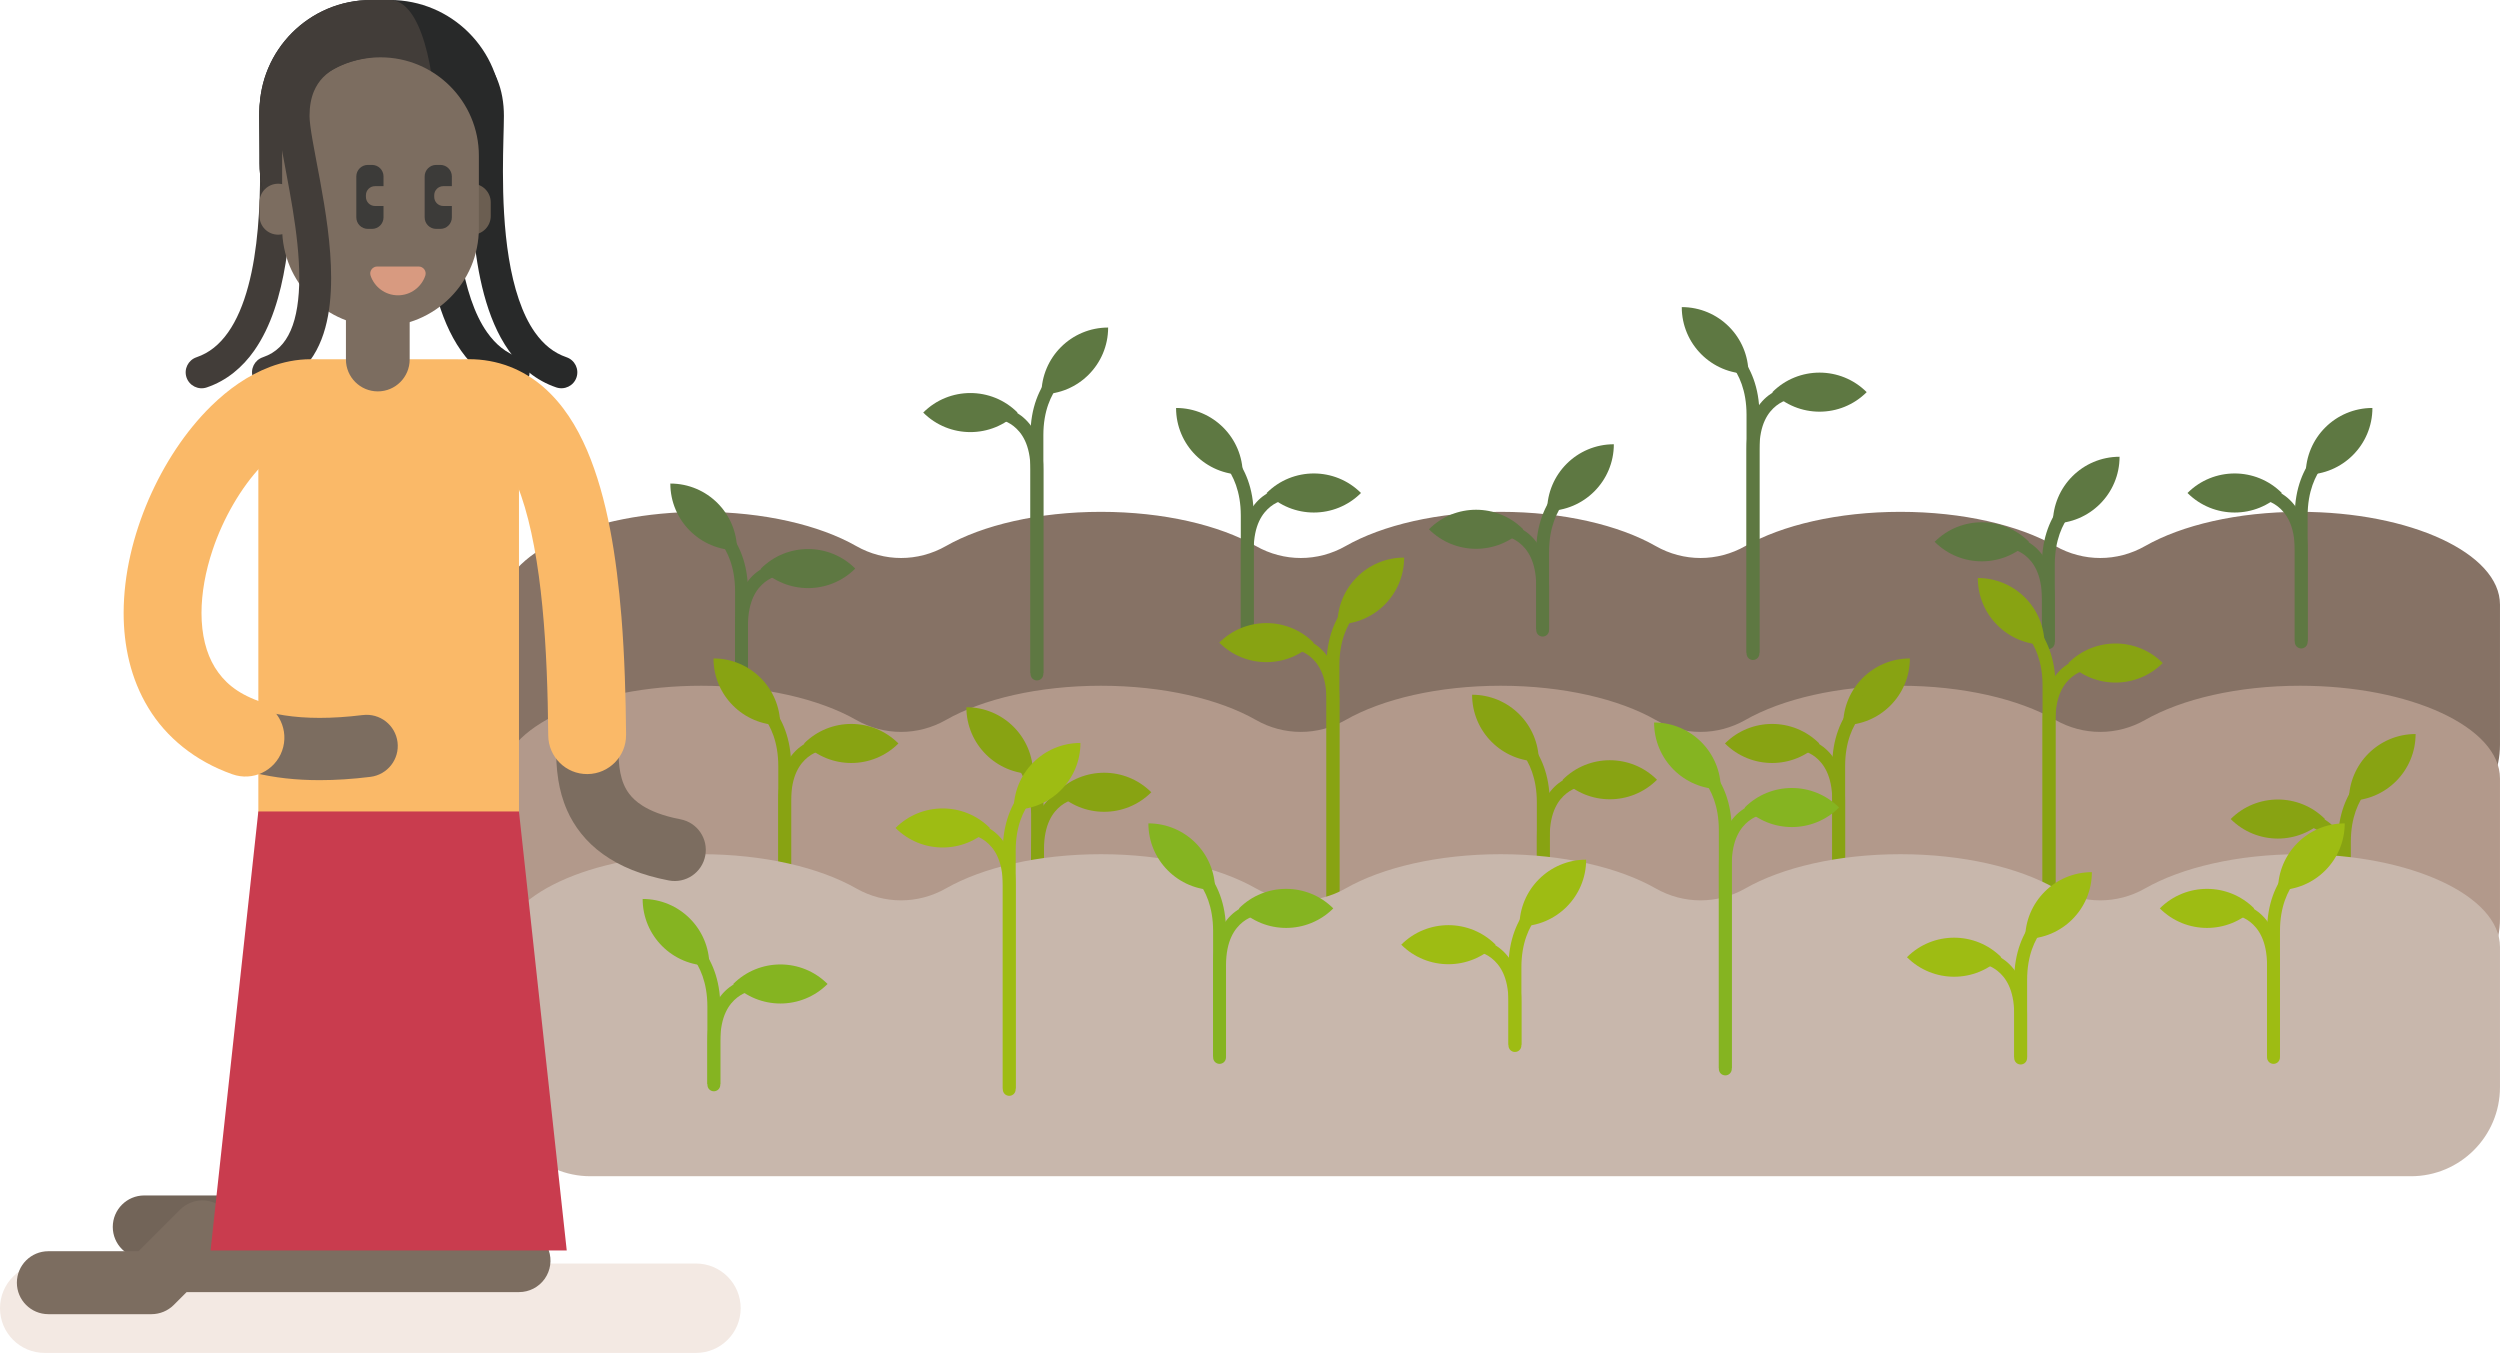 <?xml version="1.0" standalone="no"?>
<!DOCTYPE svg PUBLIC "-//W3C//DTD SVG 1.1//EN" "http://www.w3.org/Graphics/SVG/1.1/DTD/svg11.dtd">
<svg xmlns="http://www.w3.org/2000/svg" id="Ebene_1" data-name="Ebene 1" viewBox="0 0 924.46 500.29" width="924.46" height="500.29">
  <g isolation="isolate">
    <g id="Ebene_3" data-name="Ebene 3">
      <g>
        <g>
          <path d="M259.3,189.27c23.12,0,43.77,4.93,57.32,12.65,10.34,5.89,22.83,5.89,33.17,0,13.55-7.72,34.2-12.65,57.32-12.65s43.77,4.93,57.32,12.65c10.33,5.89,22.84,5.89,33.17,0,13.55-7.72,34.2-12.65,57.33-12.65s43.77,4.93,57.32,12.65c10.33,5.89,22.82,5.89,33.17,0,13.55-7.72,34.2-12.65,57.32-12.65s43.77,4.93,57.32,12.65c10.33,5.89,22.83,5.89,33.17,0,13.55-7.72,34.2-12.65,57.32-12.65,40.82,0,73.91,15.36,73.91,34.3v51.84c0,18.18-14.75,32.92-32.92,32.92H218.31c-18.18,0-32.92-14.74-32.92-32.92v-51.84c0-18.94,33.09-34.3,73.91-34.3" fill="#867265"/>
          <path d="M259.3,253.58c23.12,0,43.77,4.93,57.32,12.65,10.34,5.89,22.83,5.89,33.17,0,13.55-7.72,34.2-12.65,57.32-12.65s43.77,4.93,57.32,12.65c10.33,5.89,22.84,5.89,33.17,0,13.55-7.72,34.2-12.65,57.33-12.65s43.77,4.93,57.32,12.65c10.33,5.89,22.82,5.89,33.17,0,13.55-7.72,34.2-12.65,57.32-12.65s43.77,4.93,57.32,12.65c10.33,5.89,22.83,5.89,33.17,0,13.55-7.72,34.2-12.65,57.32-12.65,40.82,0,73.91,15.36,73.91,34.3v51.84c0,18.19-14.75,32.92-32.92,32.92H218.31c-18.18,0-32.92-14.73-32.92-32.92v-51.84c0-18.94,33.09-34.3,73.91-34.3" fill="#b2998b"/>
          <path d="M468.39,182.3h0c9.63-9.63,25.25-9.63,34.88,0-9.63,9.63-25.25,9.63-34.88,0" fill="#5e7842"/>
          <path d="M434.89,150.86h0c13.62,0,24.67,11.04,24.67,24.67-13.62,0-24.67-11.04-24.67-24.67" fill="#5e7842"/>
          <path d="M463.6,237.14v-46.47c.01-10.38-3.47-17.48-7.02-21.87-3.55-4.41-7.1-6.14-7.31-6.25l-2.07,4.28.11-.24-.12.23h0l.11-.23-.12.23c.17.09,3.11,1.62,5.96,5.31s5.68,9.5,5.69,18.53v46.47h4.77Z" fill="#5e7842"/>
          <path d="M458.84,237.14v.28c0,.63.25,1.23.69,1.68.45.44,1.06.69,1.68.69s1.24-.26,1.68-.69c.44-.45.7-1.06.7-1.68v-34.06c.04-9.29,3.24-13.64,6.25-16.05,1.52-1.19,3.06-1.86,4.19-2.22.57-.18,1.04-.29,1.35-.35l.33-.06h.07l-.06-.5.05.5h.01l-.06-.5.05.5-.44-4.74c-.26.03-4.27.42-8.41,3.63-4.15,3.19-8.13,9.37-8.08,19.79v34.06c0,.63.25,1.23.69,1.68.45.44,1.06.69,1.68.69s1.24-.26,1.68-.69c.44-.45.7-1.06.7-1.68v-.28h-4.76,0Z" fill="#5e7842"/>
          <path d="M376.27,152.56h0c-9.63-9.63-25.25-9.63-34.88,0,9.63,9.63,25.25,9.63,34.88,0" fill="#5e7842"/>
          <path d="M409.77,121.12h0c-13.62,0-24.67,11.04-24.67,24.67,13.62,0,24.67-11.04,24.67-24.67" fill="#5e7842"/>
          <path d="M381.05,248.96v-88.04c-.01-10.38,3.47-17.48,7.02-21.87,3.54-4.4,7.1-6.14,7.31-6.25l2.07,4.28-.11-.23.12.23h0l-.11-.23.12.23c-.17.09-3.11,1.62-5.96,5.3-2.85,3.7-5.68,9.5-5.69,18.53v88.04h-4.77Z" fill="#5e7842"/>
          <path d="M385.81,248.96v.28c0,.63-.25,1.23-.69,1.68-.45.44-1.06.69-1.68.69s-1.24-.26-1.68-.69c-.44-.45-.69-1.06-.69-1.68v-75.63c-.05-9.29-3.25-13.64-6.26-16.04-1.52-1.19-3.06-1.86-4.19-2.23-.57-.18-1.04-.29-1.35-.35l-.33-.05h-.07l.06-.51-.05.5h-.01l.06-.5-.05.5.44-4.74c.26.03,4.28.42,8.41,3.63,4.15,3.19,8.13,9.37,8.08,19.79v75.63c0,.63-.25,1.23-.69,1.68-.45.44-1.06.69-1.68.69s-1.24-.26-1.68-.69c-.44-.45-.69-1.06-.69-1.68v-.28h4.75-.01Z" fill="#5e7842"/>
          <path d="M750.28,200.35h0c-9.63-9.63-25.25-9.63-34.88,0,9.64,9.63,25.25,9.63,34.88,0" fill="#5e7842"/>
          <path d="M783.78,168.9h0c-13.62,0-24.67,11.04-24.67,24.67,13.62,0,24.67-11.04,24.67-24.67" fill="#5e7842"/>
          <path d="M755.07,237.37v-28.66c-.01-10.38,3.47-17.48,7.02-21.87,3.55-4.4,7.1-6.14,7.31-6.25l2.07,4.28-.11-.23.12.23h0l-.11-.23.12.23c-.17.09-3.11,1.62-5.96,5.3-2.85,3.7-5.68,9.5-5.7,18.54v28.66h-4.76Z" fill="#5e7842"/>
          <path d="M759.82,237.37v.28c0,.63-.25,1.23-.69,1.68-.45.44-1.06.69-1.68.69s-1.24-.26-1.68-.69c-.44-.45-.69-1.06-.69-1.68v-16.26c-.05-9.29-3.25-13.64-6.26-16.04-1.52-1.19-3.06-1.86-4.19-2.23-.57-.18-1.04-.29-1.35-.35l-.33-.05h-.07l.06-.51-.05.5h-.01l.06-.5-.05.5.44-4.74c.26.03,4.27.42,8.41,3.63,4.15,3.19,8.13,9.37,8.08,19.79v16.26c0,.63-.25,1.23-.69,1.68-.45.44-1.06.69-1.68.69s-1.24-.26-1.68-.69c-.44-.45-.69-1.06-.69-1.68v-.28h4.75-.01Z" fill="#5e7842"/>
          <path d="M563.27,195.72h0c-9.63-9.63-25.25-9.63-34.88,0,9.63,9.63,25.25,9.63,34.88,0" fill="#5e7842"/>
          <path d="M596.77,164.28h0c-13.62,0-24.67,11.04-24.67,24.67,13.62,0,24.67-11.04,24.67-24.67" fill="#5e7842"/>
          <path d="M568.06,232.74v-28.67c-.01-10.38,3.47-17.48,7.02-21.87,3.54-4.4,7.1-6.14,7.31-6.25l2.07,4.28-.11-.23.12.23h0l-.11-.23.12.23c-.17.09-3.11,1.62-5.96,5.3-2.85,3.7-5.68,9.5-5.7,18.53v28.67h-4.76Z" fill="#5e7842"/>
          <path d="M572.82,232.74v.28c0,.63-.25,1.23-.69,1.68-.45.44-1.06.69-1.68.69s-1.24-.26-1.68-.69c-.44-.45-.69-1.06-.69-1.68v-16.26c-.05-9.29-3.25-13.64-6.26-16.04-1.52-1.19-3.06-1.86-4.19-2.23-.57-.18-1.04-.29-1.35-.35l-.33-.05h-.07l.06-.51-.05.5h-.01l.06-.5-.05.5.44-4.74c.26.03,4.27.42,8.41,3.63,4.15,3.19,8.13,9.37,8.08,19.79v16.26c0,.63-.25,1.23-.69,1.68-.45.44-1.06.69-1.68.69s-1.24-.26-1.68-.69c-.44-.45-.69-1.06-.69-1.68v-.28h4.75-.01Z" fill="#5e7842"/>
          <path d="M843.78,182.3h0c-9.63-9.63-25.25-9.63-34.88,0,9.64,9.63,25.25,9.63,34.88,0" fill="#5e7842"/>
          <path d="M877.28,150.86h0c-13.62,0-24.67,11.04-24.67,24.67,13.62,0,24.67-11.04,24.67-24.67" fill="#5e7842"/>
          <path d="M848.57,237.14v-46.47c-.01-10.38,3.47-17.48,7.02-21.87,3.55-4.41,7.1-6.14,7.31-6.25l2.07,4.28-.11-.24.12.23h0l-.11-.23.12.23c-.17.09-3.11,1.62-5.96,5.31-2.85,3.69-5.68,9.5-5.7,18.53v46.47h-4.76Z" fill="#5e7842"/>
          <path d="M853.33,237.14v.28c0,.63-.25,1.23-.69,1.68-.45.44-1.06.69-1.68.69s-1.25-.26-1.68-.69-.7-1.06-.7-1.68v-34.06c-.04-9.29-3.24-13.64-6.25-16.05-1.52-1.19-3.06-1.86-4.19-2.22-.57-.18-1.04-.29-1.35-.35l-.33-.06h-.07l.06-.5-.05.5h-.01l.06-.5-.05.5.44-4.74c.26.03,4.27.42,8.41,3.63,4.15,3.19,8.13,9.37,8.08,19.79v34.06c0,.63-.25,1.23-.69,1.68-.45.44-1.06.69-1.68.69s-1.25-.26-1.68-.69-.7-1.06-.7-1.68v-.28h4.76-.01Z" fill="#5e7842"/>
          <path d="M655.39,145.01h0c9.63-9.63,25.25-9.63,34.88,0-9.63,9.63-25.25,9.63-34.88,0" fill="#5e7842"/>
          <path d="M621.89,113.56h0c13.62,0,24.67,11.04,24.67,24.67-13.62,0-24.67-11.04-24.67-24.67" fill="#5e7842"/>
          <path d="M650.61,241.4v-88.04c.01-10.38-3.47-17.48-7.02-21.87-3.55-4.4-7.1-6.15-7.31-6.25l-2.07,4.28.11-.23-.12.23h0l.11-.23-.12.23c.17.09,3.11,1.62,5.96,5.3,2.85,3.7,5.68,9.5,5.69,18.53v88.04h4.77Z" fill="#5e7842"/>
          <path d="M645.85,241.4v.28c0,.63.25,1.23.69,1.68.45.44,1.06.69,1.68.69s1.24-.26,1.68-.69c.44-.45.7-1.06.7-1.68v-75.63c.04-9.29,3.24-13.64,6.25-16.04,1.52-1.19,3.06-1.86,4.19-2.23.57-.18,1.04-.29,1.35-.35l.33-.05h.07l-.06-.51.05.5h.01l-.06-.5.05.5-.44-4.74c-.26.03-4.27.42-8.41,3.63-4.15,3.19-8.13,9.37-8.08,19.79v75.63c0,.63.25,1.23.69,1.68.45.44,1.06.69,1.68.69s1.24-.26,1.68-.69c.44-.45.7-1.06.7-1.68v-.28h-4.76.01Z" fill="#5e7842"/>
          <path d="M281.38,210.25h0c9.63-9.63,25.25-9.63,34.88,0-9.63,9.63-25.25,9.63-34.88,0" fill="#5e7842"/>
          <path d="M247.88,178.81h0c13.62,0,24.67,11.04,24.67,24.67-13.62,0-24.67-11.04-24.67-24.67" fill="#5e7842"/>
          <path d="M276.59,247.28v-28.66c.01-10.38-3.47-17.48-7.02-21.87-3.54-4.4-7.1-6.14-7.31-6.25l-2.07,4.28.11-.23-.12.23h0l.11-.23-.12.23c.17.09,3.11,1.62,5.96,5.3,2.84,3.7,5.68,9.5,5.69,18.54v28.66h4.77Z" fill="#5e7842"/>
          <path d="M271.83,247.28v.28c0,.63.25,1.23.69,1.68.45.44,1.06.69,1.68.69s1.24-.26,1.68-.69c.45-.45.7-1.06.7-1.68v-16.26c.04-9.29,3.24-13.64,6.25-16.04,1.52-1.19,3.06-1.86,4.19-2.23.57-.18,1.04-.29,1.35-.35l.33-.05h.07l-.06-.51.05.5h.01l-.06-.5.05.5-.44-4.74c-.26.03-4.27.42-8.41,3.63-4.15,3.19-8.13,9.37-8.08,19.79v16.26c0,.63.25,1.23.69,1.68.45.44,1.06.69,1.68.69s1.24-.26,1.68-.69c.45-.45.7-1.06.7-1.68v-.28h-4.76.01Z" fill="#5e7842"/>
          <path d="M672.74,274.92h0c-9.63-9.63-25.25-9.63-34.88,0,9.63,9.63,25.25,9.63,34.88,0" fill="#88a312"/>
          <path d="M706.24,243.48h0c-13.62,0-24.67,11.04-24.67,24.67,13.62,0,24.67-11.04,24.67-24.67" fill="#88a312"/>
          <path d="M677.53,329.76v-46.47c-.01-10.38,3.47-17.48,7.02-21.87,3.54-4.41,7.1-6.14,7.31-6.25l2.07,4.28-.11-.24.12.23h0l-.11-.23.12.23c-.17.09-3.11,1.62-5.96,5.31-2.85,3.69-5.68,9.5-5.69,18.53v46.47h-4.77Z" fill="#88a312"/>
          <path d="M682.29,329.76v.28c0,.63-.25,1.23-.69,1.68-.45.44-1.06.69-1.68.69s-1.24-.26-1.68-.69c-.44-.45-.69-1.06-.69-1.68v-34.06c-.05-9.29-3.25-13.64-6.26-16.05-1.52-1.19-3.06-1.85-4.19-2.22-.57-.18-1.04-.29-1.35-.35l-.33-.06h-.06l.05-.5-.05.5h0l.05-.5-.05.5.44-4.74c.26.03,4.28.42,8.41,3.63,4.15,3.19,8.13,9.37,8.08,19.79v34.06c0,.63-.25,1.23-.69,1.68-.45.44-1.06.69-1.68.69s-1.24-.26-1.68-.69c-.44-.45-.69-1.06-.69-1.68v-.28h4.75-.01Z" fill="#88a312"/>
          <path d="M764.86,245.18h0c9.63-9.63,25.25-9.63,34.88,0-9.63,9.63-25.25,9.63-34.88,0" fill="#88a312"/>
          <path d="M731.36,213.74h0c13.62,0,24.67,11.04,24.67,24.67-13.62,0-24.67-11.04-24.67-24.67" fill="#88a312"/>
          <path d="M760.08,341.58v-88.04c.01-10.38-3.47-17.48-7.02-21.87-3.55-4.4-7.1-6.14-7.31-6.25l-2.07,4.28.11-.23-.12.23h0l.11-.23-.12.23c.17.09,3.11,1.62,5.96,5.3,2.85,3.7,5.68,9.5,5.69,18.53v88.04h4.77Z" fill="#88a312"/>
          <path d="M755.32,341.58v.28c0,.63.25,1.23.69,1.68.45.44,1.06.69,1.68.69s1.24-.25,1.68-.69c.44-.45.7-1.06.7-1.68v-75.63c.04-9.29,3.24-13.64,6.25-16.04,1.52-1.19,3.06-1.86,4.19-2.23.57-.18,1.04-.29,1.35-.35l.33-.05h.07l-.06-.51.05.5h.01l-.06-.5.05.5-.44-4.74c-.26.03-4.27.42-8.41,3.63-4.15,3.19-8.13,9.37-8.08,19.79v75.63c0,.63.25,1.23.69,1.68.45.44,1.06.69,1.68.69s1.24-.25,1.68-.69c.44-.45.7-1.06.7-1.68v-.28h-4.76.01Z" fill="#88a312"/>
          <path d="M390.85,292.97h0c9.63-9.63,25.25-9.63,34.88,0-9.63,9.63-25.25,9.63-34.88,0" fill="#88a312"/>
          <path d="M357.35,261.52h0c13.62,0,24.67,11.04,24.67,24.67-13.62,0-24.67-11.04-24.67-24.67" fill="#88a312"/>
          <path d="M386.06,329.99v-28.66c.01-10.38-3.47-17.48-7.02-21.87-3.54-4.4-7.1-6.14-7.31-6.25l-2.07,4.28.11-.23-.12.23h0l.11-.23-.12.23c.17.09,3.11,1.62,5.96,5.3,2.85,3.7,5.68,9.5,5.69,18.54v28.66h4.77Z" fill="#88a312"/>
          <path d="M381.3,329.99v.28c0,.63.25,1.23.69,1.68.45.44,1.06.69,1.68.69s1.24-.25,1.68-.69c.44-.45.69-1.06.69-1.68v-16.26c.05-9.29,3.25-13.64,6.26-16.04,1.52-1.19,3.06-1.86,4.19-2.22.57-.19,1.03-.3,1.35-.36l.33-.05h.06l-.05-.51.05.5h0l-.05-.5.05.5-.44-4.74c-.26.03-4.28.42-8.41,3.63-4.15,3.19-8.13,9.37-8.08,19.79v16.26c0,.63.25,1.23.69,1.68.45.44,1.06.69,1.68.69s1.24-.25,1.68-.69c.44-.45.69-1.06.69-1.68v-.28h-4.75.01Z" fill="#88a312"/>
          <path d="M577.85,288.34h0c9.63-9.63,25.25-9.63,34.88,0-9.63,9.63-25.25,9.63-34.88,0" fill="#88a312"/>
          <path d="M544.36,256.9h0c13.62,0,24.67,11.04,24.67,24.67-13.62,0-24.67-11.04-24.67-24.67" fill="#88a312"/>
          <path d="M573.07,325.36v-28.66c.01-10.38-3.47-17.48-7.02-21.87-3.54-4.4-7.1-6.14-7.31-6.25l-2.07,4.28.11-.23-.12.23h0l.11-.23-.12.23c.17.09,3.11,1.62,5.96,5.3,2.85,3.7,5.68,9.5,5.69,18.54v28.66h4.77Z" fill="#88a312"/>
          <path d="M568.31,325.36v.28c0,.63.25,1.23.69,1.68.45.44,1.06.69,1.68.69s1.24-.26,1.68-.69c.45-.45.7-1.06.7-1.68v-16.26c.04-9.29,3.24-13.64,6.25-16.04,1.52-1.19,3.06-1.86,4.19-2.23.57-.18,1.04-.29,1.35-.35l.33-.05h.07l-.06-.51.05.5h.01l-.06-.5.05.5-.44-4.74c-.26.03-4.27.42-8.41,3.63-4.15,3.19-8.13,9.37-8.08,19.79v16.26c0,.63.25,1.23.69,1.68.45.44,1.06.69,1.68.69s1.24-.26,1.68-.69c.45-.45.7-1.06.7-1.68v-.28h-4.76.01Z" fill="#88a312"/>
          <path d="M297.34,274.92h0c9.63-9.63,25.25-9.63,34.88,0-9.63,9.63-25.25,9.63-34.88,0" fill="#88a312"/>
          <path d="M263.84,243.48h0c13.62,0,24.67,11.04,24.67,24.67-13.62,0-24.67-11.04-24.67-24.67" fill="#88a312"/>
          <path d="M292.56,329.76v-46.47c.01-10.38-3.47-17.48-7.02-21.87-3.54-4.41-7.1-6.14-7.31-6.25l-2.07,4.28.11-.24-.12.23h0l.11-.23-.12.23c.17.09,3.11,1.62,5.96,5.31s5.68,9.5,5.7,18.53v46.47h4.76Z" fill="#88a312"/>
          <path d="M287.8,329.76v.28c0,.63.25,1.23.69,1.68.45.44,1.06.69,1.68.69s1.24-.26,1.68-.69c.44-.45.69-1.06.69-1.68v-34.06c.05-9.29,3.25-13.64,6.26-16.05,1.52-1.19,3.06-1.85,4.19-2.22.57-.18,1.04-.29,1.35-.35l.33-.06h.07l-.06-.5.05.5h.01l-.06-.5.05.5-.44-4.74c-.26.03-4.27.42-8.41,3.63-4.15,3.19-8.13,9.37-8.08,19.79v34.06c0,.63.25,1.23.69,1.68.45.44,1.06.69,1.68.69s1.24-.26,1.68-.69c.44-.45.69-1.06.69-1.68v-.28h-4.75.01Z" fill="#88a312"/>
          <path d="M485.74,237.63h0c-9.63-9.63-25.25-9.63-34.88,0,9.63,9.63,25.25,9.63,34.88,0" fill="#88a312"/>
          <path d="M519.23,206.18h0c-13.62,0-24.67,11.04-24.67,24.67,13.62,0,24.67-11.04,24.67-24.67" fill="#88a312"/>
          <path d="M490.52,334.02v-88.04c-.01-10.38,3.47-17.48,7.02-21.87,3.54-4.4,7.1-6.14,7.31-6.25l2.07,4.28-.11-.23.12.23h0l-.11-.23.12.23c-.17.09-3.11,1.62-5.96,5.3-2.85,3.7-5.68,9.5-5.69,18.53v88.04h-4.77Z" fill="#88a312"/>
          <path d="M495.28,334.02v.28c0,.63-.25,1.23-.69,1.68-.45.44-1.06.69-1.68.69s-1.24-.26-1.68-.69c-.45-.45-.7-1.06-.7-1.68v-75.63c-.05-9.29-3.24-13.64-6.25-16.04-1.52-1.19-3.06-1.86-4.19-2.23-.57-.18-1.04-.29-1.35-.35l-.33-.05h-.07l.06-.51-.05.5h-.01l.06-.5-.05.5.44-4.74c.26.03,4.27.42,8.41,3.63,4.15,3.19,8.13,9.37,8.08,19.79v75.63c0,.63-.25,1.23-.69,1.68-.45.44-1.06.69-1.68.69s-1.24-.26-1.68-.69c-.45-.45-.7-1.06-.7-1.68v-.28h4.76-.01Z" fill="#88a312"/>
          <path d="M859.75,302.87h0c-9.63-9.63-25.25-9.63-34.88,0,9.63,9.63,25.25,9.63,34.88,0" fill="#88a312"/>
          <path d="M893.25,271.43h0c-13.62,0-24.67,11.04-24.67,24.67,13.62,0,24.67-11.04,24.67-24.67" fill="#88a312"/>
          <path d="M864.54,339.9v-28.67c-.01-10.38,3.47-17.48,7.02-21.87,3.54-4.4,7.1-6.14,7.31-6.25l2.07,4.28-.11-.23.12.23h0l-.11-.23.12.23c-.17.09-3.11,1.62-5.96,5.3-2.85,3.7-5.68,9.5-5.7,18.53v28.67h-4.76Z" fill="#88a312"/>
          <path d="M869.29,339.9v.28c0,.63-.25,1.23-.69,1.68-.45.44-1.06.69-1.68.69s-1.24-.26-1.68-.69c-.44-.45-.69-1.06-.69-1.68v-16.26c-.05-9.29-3.25-13.64-6.26-16.04-1.52-1.19-3.06-1.86-4.19-2.23-.57-.18-1.03-.29-1.35-.35l-.33-.05h-.07l.06-.51-.05.5h-.01l.06-.5-.05.5.44-4.74c.26.03,4.27.42,8.41,3.63,4.15,3.19,8.13,9.37,8.08,19.79v16.26c0,.63-.25,1.23-.69,1.68-.45.44-1.06.69-1.68.69s-1.24-.26-1.68-.69c-.44-.45-.69-1.06-.69-1.68v-.28h4.75-.01Z" fill="#88a312"/>
          <g mix-blend-mode="multiply">
            <path d="M257.36,467.23H16.53c-9.13,0-16.53,7.4-16.53,16.53s7.39,16.53,16.53,16.53h240.83c9.13,0,16.53-7.4,16.53-16.53s-7.4-16.53-16.53-16.53" fill="#f3e9e3"/>
          </g>
          <path d="M259.3,315.87c23.12,0,43.77,4.93,57.32,12.65,10.34,5.89,22.83,5.89,33.17,0,13.55-7.72,34.2-12.65,57.32-12.65s43.77,4.93,57.32,12.65c10.33,5.89,22.84,5.89,33.17,0,13.55-7.72,34.2-12.65,57.33-12.65s43.77,4.93,57.32,12.65c10.33,5.89,22.82,5.89,33.17,0,13.55-7.72,34.2-12.65,57.32-12.65s43.77,4.93,57.32,12.65c10.33,5.89,22.83,5.89,33.17,0,13.55-7.72,34.2-12.65,57.32-12.65,40.82,0,73.91,15.36,73.91,34.31v51.84c0,18.18-14.75,32.93-32.92,32.93H218.31c-18.18,0-32.92-14.75-32.92-32.93v-51.84c0-18.95,33.09-34.31,73.91-34.31" fill="#c8b7ac"/>
          <path d="M458.15,335.91h0c9.63-9.63,25.25-9.63,34.88,0-9.64,9.63-25.25,9.63-34.88,0" fill="#85b421"/>
          <path d="M424.65,304.47h0c13.62,0,24.67,11.04,24.67,24.67-13.62,0-24.67-11.04-24.67-24.67" fill="#85b421"/>
          <path d="M453.36,390.75v-46.47c.01-10.38-3.47-17.48-7.02-21.87-3.55-4.41-7.1-6.14-7.31-6.25l-2.07,4.28.11-.24-.12.23h0l.11-.23-.12.23c.17.09,3.11,1.62,5.96,5.31s5.68,9.5,5.69,18.53v46.47h4.77Z" fill="#85b421"/>
          <path d="M448.6,390.75v.28c0,.63.25,1.23.69,1.68.45.44,1.06.69,1.68.69s1.25-.26,1.68-.69.7-1.06.7-1.68v-34.06c.04-9.29,3.24-13.64,6.25-16.05,1.52-1.19,3.06-1.85,4.19-2.22.57-.18,1.04-.29,1.35-.35l.33-.06h.07l-.06-.5.05.5h.01l-.06-.5.05.5-.44-4.74c-.26.03-4.27.42-8.41,3.63-4.15,3.19-8.13,9.37-8.08,19.79v34.06c0,.63.25,1.23.69,1.68.45.44,1.06.69,1.68.69s1.25-.26,1.68-.69.7-1.06.7-1.68v-.28h-4.76.01Z" fill="#85b421"/>
          <path d="M366.03,306.17h0c-9.63-9.63-25.25-9.63-34.88,0,9.63,9.63,25.25,9.63,34.88,0" fill="#9ebc13"/>
          <path d="M399.53,274.73h0c-13.62,0-24.67,11.04-24.67,24.67,13.62,0,24.67-11.04,24.67-24.67" fill="#9ebc13"/>
          <path d="M370.82,402.57v-88.04c-.01-10.38,3.47-17.48,7.02-21.87,3.55-4.4,7.1-6.14,7.31-6.25l2.07,4.28-.11-.23.12.23h0l-.11-.23.12.23c-.17.09-3.11,1.62-5.96,5.3-2.85,3.7-5.68,9.5-5.69,18.53v88.04h-4.77Z" fill="#9ebc13"/>
          <path d="M375.57,402.57v.28c0,.63-.25,1.23-.69,1.68-.45.44-1.06.69-1.68.69s-1.25-.26-1.68-.69-.7-1.06-.7-1.68v-75.63c-.04-9.29-3.24-13.64-6.25-16.04-1.52-1.19-3.06-1.86-4.19-2.23-.57-.18-1.04-.29-1.35-.35l-.33-.05h-.07l.06-.51-.05.5h-.01l.06-.5-.05.5.44-4.74c.26.03,4.27.42,8.41,3.63,4.15,3.19,8.12,9.37,8.08,19.79v75.63c0,.63-.25,1.23-.69,1.68-.45.44-1.06.69-1.68.69s-1.25-.26-1.68-.69-.7-1.06-.7-1.68v-.28h4.76-.01Z" fill="#9ebc13"/>
          <path d="M740.04,353.96h0c-9.63-9.63-25.25-9.63-34.88,0,9.63,9.63,25.25,9.63,34.88,0" fill="#9ebc13"/>
          <path d="M773.54,322.51h0c-13.62,0-24.67,11.04-24.67,24.67,13.62,0,24.67-11.04,24.67-24.67" fill="#9ebc13"/>
          <path d="M744.83,390.98v-28.66c-.01-10.38,3.47-17.48,7.02-21.87,3.55-4.4,7.1-6.14,7.31-6.25l2.07,4.28-.11-.23.12.23h0l-.11-.23.12.23c-.17.09-3.11,1.62-5.96,5.3-2.85,3.7-5.68,9.5-5.69,18.54v28.66h-4.77Z" fill="#9ebc13"/>
          <path d="M749.59,390.98v.28c0,.63-.25,1.23-.7,1.68s-1.06.69-1.68.69-1.24-.25-1.68-.69c-.44-.45-.7-1.06-.7-1.68v-16.26c-.04-9.29-3.24-13.64-6.25-16.04-1.52-1.19-3.06-1.86-4.19-2.22-.57-.19-1.04-.3-1.35-.36l-.33-.05h-.07l.06-.51-.05.5h-.01l.06-.5-.05.5.44-4.74c.26.03,4.27.42,8.41,3.63,4.15,3.19,8.13,9.37,8.08,19.79v16.26c0,.63-.25,1.23-.7,1.68s-1.06.69-1.68.69-1.24-.25-1.68-.69c-.44-.45-.7-1.06-.7-1.68v-.28h4.77Z" fill="#9ebc13"/>
          <path d="M553.04,349.33h0c-9.63-9.63-25.25-9.63-34.88,0,9.63,9.63,25.25,9.63,34.88,0" fill="#9ebc13"/>
          <path d="M586.53,317.89h0c-13.62,0-24.67,11.04-24.67,24.67,13.62,0,24.67-11.04,24.67-24.67" fill="#9ebc13"/>
          <path d="M557.82,386.35v-28.67c-.01-10.38,3.47-17.48,7.02-21.87,3.55-4.4,7.1-6.14,7.31-6.25l2.07,4.28-.11-.23.12.23h0l-.11-.23.12.23c-.17.09-3.11,1.62-5.96,5.3-2.85,3.7-5.68,9.5-5.69,18.53v28.67h-4.77Z" fill="#9ebc13"/>
          <path d="M562.58,386.35v.28c0,.63-.25,1.23-.7,1.68s-1.06.69-1.68.69-1.24-.26-1.68-.69c-.44-.45-.7-1.06-.7-1.68v-16.26c-.04-9.29-3.24-13.64-6.25-16.04-1.52-1.19-3.06-1.86-4.19-2.23-.57-.18-1.04-.29-1.35-.35l-.33-.05h-.07l.06-.51-.05.5h-.01l.06-.5-.05.5.44-4.74c.26.03,4.27.42,8.41,3.63,4.15,3.19,8.13,9.37,8.08,19.79v16.26c0,.63-.25,1.23-.7,1.68s-1.06.69-1.68.69-1.24-.26-1.68-.69c-.44-.45-.7-1.06-.7-1.68v-.28h4.77Z" fill="#9ebc13"/>
          <path d="M833.55,335.91h0c-9.63-9.63-25.25-9.63-34.88,0,9.63,9.63,25.25,9.63,34.88,0" fill="#9ebc13"/>
          <path d="M867.04,304.47h0c-13.62,0-24.67,11.04-24.67,24.67,13.62,0,24.67-11.04,24.67-24.67" fill="#9ebc13"/>
          <path d="M838.33,390.75v-46.47c-.01-10.38,3.47-17.48,7.02-21.87,3.55-4.41,7.1-6.14,7.31-6.25l2.07,4.28-.11-.24.12.23h0l-.11-.23.12.23c-.16.09-3.11,1.62-5.96,5.31-2.84,3.69-5.68,9.5-5.69,18.53v46.47h-4.77Z" fill="#9ebc13"/>
          <path d="M843.09,390.75v.28c0,.63-.26,1.23-.7,1.68-.44.44-1.06.69-1.68.69s-1.24-.26-1.68-.69c-.45-.45-.7-1.06-.7-1.68v-34.06c-.05-9.29-3.24-13.64-6.25-16.05-1.52-1.19-3.06-1.85-4.19-2.22-.57-.18-1.04-.29-1.35-.35l-.33-.06h-.07l.06-.5-.05.5h-.01l.06-.5-.05.5.44-4.74c.26.03,4.27.42,8.41,3.63,4.15,3.19,8.12,9.37,8.08,19.79v34.06c0,.63-.26,1.23-.7,1.68-.44.44-1.06.69-1.68.69s-1.24-.26-1.68-.69c-.45-.45-.7-1.06-.7-1.68v-.28h4.77Z" fill="#9ebc13"/>
          <path d="M645.16,298.61h0c9.63-9.63,25.25-9.63,34.88,0-9.63,9.63-25.25,9.63-34.88,0" fill="#85b421"/>
          <path d="M611.66,267.17h0c13.62,0,24.67,11.04,24.67,24.67-13.62,0-24.67-11.04-24.67-24.67" fill="#85b421"/>
          <path d="M640.37,395.01v-88.04c.01-10.38-3.47-17.48-7.02-21.87-3.54-4.4-7.1-6.14-7.31-6.25l-2.07,4.28.11-.23-.12.23h0l.11-.23-.12.23c.17.09,3.11,1.62,5.96,5.3,2.85,3.7,5.68,9.5,5.69,18.53v88.04h4.77Z" fill="#85b421"/>
          <path d="M635.61,395.01v.28c0,.63.25,1.23.69,1.68.45.44,1.06.69,1.69.69s1.24-.25,1.68-.69.7-1.06.7-1.68v-75.63c.04-9.29,3.24-13.64,6.25-16.04,1.52-1.19,3.06-1.86,4.19-2.23.57-.18,1.04-.29,1.35-.35l.33-.05h.07l-.06-.51.05.5h.01l-.06-.5.05.5-.44-4.74c-.26.03-4.27.42-8.41,3.63-4.15,3.19-8.13,9.37-8.08,19.79v75.63c0,.63.25,1.23.69,1.68.45.44,1.06.69,1.69.69s1.24-.25,1.68-.69.7-1.06.7-1.68v-.28h-4.77Z" fill="#85b421"/>
          <path d="M123.41,20.51c13.67-.01,22.14,2.82,26.81,6.61,2.36,1.91,3.93,4.05,5.02,6.62,1.08,2.57,1.64,5.61,1.64,9.15,0,3.93-.36,11.52-.36,20.61,0,13.45.75,30.31,4.8,45.42,2.05,7.55,4.92,14.71,9.19,20.78,4.26,6.06,10.08,11.05,17.53,13.56,3.08,1.04,6.42-.61,7.47-3.69,1.04-3.08-.61-6.42-3.69-7.47-4.76-1.63-8.48-4.69-11.68-9.19-4.78-6.72-7.91-16.72-9.65-27.48-1.75-10.76-2.19-22.22-2.18-31.95,0-8.82.35-16.12.35-20.61,0-4.77-.75-9.42-2.55-13.71-2.67-6.46-7.84-11.9-15.02-15.31-7.19-3.45-16.28-5.13-27.68-5.14-3.25,0-5.89,2.64-5.89,5.89s2.64,5.89,5.89,5.89" fill="#282929"/>
          <path d="M251.67,302.97c-6.68-1.27-11.16-3.17-14.17-5.09-2.26-1.45-3.74-2.9-4.87-4.4-1.67-2.23-2.63-4.71-3.23-7.66-.59-2.92-.71-6.2-.72-9.5-.16-28.05-1.21-60.86-7.6-87.98-3.25-13.57-7.76-25.87-15.21-35.72-3.73-4.9-8.31-9.18-13.85-12.22-5.52-3.05-11.97-4.71-18.68-4.69h-.96c-6.36.15-11.4,5.42-11.26,11.78.15,6.36,5.41,11.39,11.77,11.25h.45c3.11.01,5.39.65,7.61,1.85,1.93,1.06,3.85,2.64,5.78,4.96,3.37,4.01,6.61,10.3,9.18,18.23,3.91,11.88,6.4,27.25,7.81,43.49,1.43,16.25,1.84,33.38,1.91,49.15.02,3.26.08,7.44.84,12.11.57,3.5,1.54,7.3,3.25,11.15,2.53,5.78,6.88,11.6,13.2,16.13,6.32,4.57,14.38,7.86,24.41,9.77,6.24,1.19,12.28-2.9,13.46-9.15,1.19-6.24-2.91-12.28-9.15-13.46" fill="#7c6d60"/>
          <path d="M231.52,271.72c-.13-13.91-.54-28.88-1.72-43.64-1.83-22.18-5.14-43.77-12.72-61.58-3.84-8.88-8.84-17.02-16.13-23.37-3.64-3.15-7.86-5.8-12.57-7.59-4.69-1.8-9.81-2.73-15.04-2.72h-1.02c-7.95.18-14.24,6.77-14.07,14.72.18,7.95,6.77,14.24,14.71,14.07h.38c2.59.01,4.32.51,6.08,1.42,1.53.81,3.12,2.05,4.8,4,2.95,3.37,6.01,8.98,8.5,16.28,3.79,10.94,6.35,25.46,7.84,40.99,1.52,15.56,2.03,32.16,2.17,47.68.07,7.95,6.57,14.34,14.52,14.26,7.95-.07,14.34-6.57,14.26-14.52" fill="#fab968"/>
          <path d="M141.08,20.51c13.67-.01,22.14,2.82,26.81,6.61,2.37,1.91,3.93,4.05,5.02,6.62,1.08,2.57,1.64,5.61,1.64,9.15,0,3.93-.35,11.52-.36,20.61,0,13.45.75,30.31,4.81,45.42,2.04,7.55,4.91,14.71,9.19,20.78,4.25,6.06,10.07,11.05,17.52,13.56,3.08,1.04,6.43-.61,7.47-3.69,1.04-3.08-.61-6.42-3.69-7.47-4.76-1.63-8.48-4.69-11.68-9.19-4.78-6.72-7.91-16.72-9.64-27.48-1.76-10.76-2.19-22.22-2.19-31.95,0-8.82.35-16.12.36-20.61,0-4.77-.76-9.42-2.55-13.71-2.67-6.46-7.84-11.9-15.02-15.31-7.19-3.45-16.28-5.13-27.68-5.14-3.25,0-5.89,2.64-5.89,5.89s2.63,5.89,5.89,5.89" fill="#282929"/>
          <path d="M141.08,8.73c-15.15.01-26.37,3-34.17,9.19-3.87,3.08-6.74,6.98-8.53,11.27-1.8,4.29-2.55,8.94-2.55,13.71,0,4.49.35,11.78.35,20.61,0,12.96-.79,29.04-4.4,42.35-1.78,6.66-4.26,12.57-7.44,17.06-3.2,4.51-6.92,7.56-11.68,9.19-3.08,1.04-4.73,4.38-3.69,7.47,1.05,3.08,4.39,4.73,7.47,3.69,7.45-2.51,13.27-7.5,17.53-13.56,6.39-9.12,9.71-20.63,11.64-32.37,1.91-11.74,2.34-23.76,2.34-33.84,0-9.08-.36-16.67-.36-20.61,0-3.54.56-6.59,1.64-9.16,1.65-3.82,4.3-6.81,9.27-9.25,4.96-2.4,12.34-3.99,22.57-3.97,3.25,0,5.89-2.64,5.89-5.89s-2.64-5.89-5.89-5.89" fill="#423d39"/>
          <path d="M168.71,132.84h-49.98c-12.81,0-23.2,12.62-23.2,28.19v170.89h96.38v-170.89c0-15.57-10.38-28.19-23.19-28.19" fill="#fab968"/>
          <path d="M144.17,101.62h-6.94c-22.79,0-41.27-18.48-41.27-41.27v-19.09C95.96,18.47,114.43,0,137.23,0h6.94c22.79,0,41.27,18.47,41.27,41.26v19.09c0,22.78-18.48,41.27-41.27,41.27" fill="#282929"/>
          <path d="M174.58,86.78h0c-3.8,0-6.89-3.08-6.89-6.89v-5.07c0-3.81,3.09-6.88,6.89-6.88s6.89,3.08,6.89,6.88v5.07c0,3.81-3.09,6.89-6.89,6.89" fill="#6b5e51"/>
          <path d="M144.17,101.62h-6.94c-22.79,0-41.27-18.48-41.27-41.27v-19.09C95.96,18.47,114.43,0,137.23,0h6.94c22.79,0,22.79,101.62,0,101.62" fill="#423d39"/>
          <path d="M132.91,107.61c.25.28,2.69,2.45,7.79,2.44,5.11,0,7.54-2.16,7.8-2.44v-2.67h-2.67l.25.26-.24-.27h0l.25.27-.24-.27c-.15.12-1.6,1.34-5.14,1.35-2.03,0-3.36-.41-4.16-.78l-.84-.46-.15-.11-.24.28.26-.27h-.03l-.24.27.26-.27h-2.67v2.67h.02Z" fill="#363534"/>
          <path d="M140.7,120.74h0c-20.08,0-36.37-16.28-36.37-36.38v-26.78c0-20.09,16.29-36.38,36.37-36.38s36.38,16.29,36.38,36.38v26.78c0,20.1-16.29,36.38-36.38,36.38" fill="#7c6d60"/>
          <path d="M102.85,86.78h0c-3.81,0-6.89-3.08-6.89-6.89v-5.07c0-3.81,3.08-6.88,6.89-6.88s6.88,3.08,6.88,6.88v5.07c0,3.81-3.08,6.89-6.88,6.89" fill="#7c6d60"/>
          <path d="M137.56,84.64h-1.54c-2.35,0-4.26-1.9-4.26-4.26v-15.14c0-2.35,1.91-4.26,4.26-4.26h1.54c2.36,0,4.26,1.91,4.26,4.26v15.14c0,2.36-1.9,4.26-4.26,4.26" fill="#3c3b39"/>
          <path d="M162.83,84.64h-1.54c-2.35,0-4.26-1.9-4.26-4.26v-15.14c0-2.35,1.91-4.26,4.26-4.26h1.54c2.34,0,4.26,1.91,4.26,4.26v15.14c0,2.36-1.91,4.26-4.26,4.26" fill="#3c3b39"/>
          <path d="M142.01,76.17h-3.35c-1.85,0-3.35-1.5-3.35-3.35v-.63c0-1.85,1.5-3.35,3.35-3.35h3.35c1.85,0,3.35,1.5,3.35,3.35v.63c0,1.85-1.5,3.35-3.35,3.35" fill="#7c6d60"/>
          <path d="M167.27,76.17h-3.35c-1.85,0-3.35-1.5-3.35-3.35v-.63c0-1.85,1.5-3.35,3.35-3.35h3.35c1.85,0,3.35,1.5,3.35,3.35v.63c0,1.85-1.5,3.35-3.35,3.35" fill="#7c6d60"/>
          <path d="M127.92,112.7v20.24c0,6.51,5.28,11.79,11.79,11.79s11.78-5.28,11.78-11.79v-20.24c0-6.51-5.28-11.79-11.78-11.79s-11.79,5.28-11.79,11.79" fill="#7c6d60"/>
          <path d="M154.82,98.55c1.74,0,3,1.71,2.45,3.38-1.41,4.22-5.41,7.27-10.11,7.27s-8.71-3.05-10.12-7.27c-.55-1.67.7-3.38,2.45-3.38h15.33Z" fill="#d89a80"/>
          <path d="M147.94,8.73c-15.15.01-26.37,3-34.17,9.19-3.87,3.08-6.74,6.98-8.53,11.27-1.8,4.29-2.55,8.94-2.55,13.71,0,3.2.57,6.85,1.33,11.25,2.31,13.05,6.67,32.33,6.65,48.61,0,7.62-.98,14.48-3.18,19.46-1.09,2.5-2.45,4.53-4.1,6.14-1.66,1.62-3.62,2.86-6.2,3.75-3.08,1.04-4.73,4.38-3.69,7.47,1.05,3.08,4.39,4.73,7.47,3.69,4.17-1.41,7.78-3.65,10.66-6.48,4.36-4.26,7.04-9.7,8.64-15.5,1.6-5.81,2.18-12.09,2.18-18.53,0-12.16-2.08-24.97-4.09-35.96-1.01-5.48-2.01-10.51-2.74-14.69-.74-4.15-1.17-7.54-1.16-9.22,0-3.54.56-6.59,1.64-9.16,1.65-3.82,4.3-6.81,9.27-9.25,4.96-2.4,12.34-3.99,22.57-3.97,3.25,0,5.89-2.64,5.89-5.89s-2.64-5.89-5.89-5.89" fill="#423d39"/>
          <path d="M102.06,426.67l-15.39,15.39h-33.33c-6.43,0-11.64,5.21-11.64,11.64s5.21,11.64,11.64,11.64h38.15c3.07,0,6.06-1.24,8.23-3.41l18.8-18.8c4.55-4.54,4.55-11.91,0-16.45-4.54-4.55-11.91-4.55-16.45,0" fill="#726458"/>
          <path d="M131.67,369.66l26.73,77.1h-67.63c-6.42,0-11.64,5.21-11.64,11.64s5.21,11.64,11.64,11.64h83.98c3.77,0,7.29-1.82,9.48-4.89,2.19-3.08,2.75-7,1.51-10.56l-32.08-92.55c-2.11-6.07-8.74-9.29-14.81-7.18-6.07,2.11-9.29,8.73-7.18,14.8" fill="#726458"/>
          <path d="M148.85,377.42l26.72,77.1h-106.41c-6.43,0-11.64,5.21-11.64,11.64s5.21,11.64,11.64,11.64h122.77c3.77,0,7.29-1.82,9.48-4.89,2.18-3.08,2.75-7,1.51-10.56l-32.08-92.55c-2.11-6.07-8.73-9.29-14.81-7.18-6.07,2.11-9.29,8.73-7.18,14.8" fill="#7c6d60"/>
          <path d="M66.6,447.29l-15.39,15.39H17.88c-6.43,0-11.64,5.21-11.64,11.64s5.21,11.64,11.64,11.64h38.15c3.07,0,6.06-1.24,8.23-3.41l18.8-18.8c4.55-4.54,4.55-11.91,0-16.45-4.54-4.54-11.91-4.54-16.45,0" fill="#7c6d60"/>
        </g>
        <polygon points="77.86 462.4 95.53 300.06 191.9 300.06 209.57 462.4 77.86 462.4" fill="#c93c4e"/>
        <g>
          <path d="M134.16,264.41c-5.81.72-11.12,1.05-15.93,1.05-9.64,0-17.32-1.33-23.3-3.43-8.98-3.21-14.25-7.85-17.89-13.65-3.58-5.81-5.41-13.23-5.41-21.71-.08-15.28,6.24-33.48,15.46-46.95,4.56-6.75,9.8-12.3,14.8-15.88,5.02-3.63,9.57-5.14,13.04-5.11h.29c6.36.14,11.62-4.9,11.77-11.25.14-6.36-4.9-11.63-11.26-11.77h-.8c-9.81.01-18.76,3.87-26.5,9.45-11.63,8.44-21.21,20.98-28.3,35.25-7.02,14.29-11.5,30.36-11.52,46.27,0,7.82,1.11,15.62,3.72,23.04,3.87,11.12,11.44,21.35,22.69,28.24,11.23,6.92,25.65,10.54,43.21,10.53,5.87,0,12.12-.4,18.76-1.22,6.31-.79,10.79-6.53,10.01-12.84-.79-6.31-6.53-10.79-12.84-10.01" fill="#7c6d60"/>
          <path d="M95.62,259.23c-8.31-3.04-12.91-7.21-16.17-12.44-3.21-5.23-4.94-12.08-4.94-20.12,0-7.26,1.44-15.35,4.09-23.24,3.93-11.84,10.62-23.19,17.83-30.86,3.59-3.85,7.27-6.76,10.51-8.53,3.27-1.8,5.95-2.44,7.99-2.43h.22c7.95.18,14.53-6.12,14.71-14.07.17-7.95-6.13-14.53-14.07-14.71h-.86c-5.27,0-10.35,1.06-15.05,2.83-8.24,3.12-15.43,8.26-21.8,14.49-9.54,9.39-17.39,21.37-23.11,34.54-5.68,13.18-9.22,27.56-9.25,41.97,0,12.05,2.56,24.3,9.15,35.12,6.53,10.82,17.26,19.68,31.05,24.53,7.48,2.68,15.72-1.21,18.4-8.7,2.67-7.48-1.22-15.72-8.71-18.4" fill="#fab968"/>
          <path d="M271.14,363.86h0c9.63-9.63,25.25-9.63,34.88,0-9.63,9.63-25.25,9.63-34.88,0" fill="#85b421"/>
          <path d="M237.64,332.42h0c13.62,0,24.67,11.04,24.67,24.67-13.62,0-24.67-11.04-24.67-24.67" fill="#85b421"/>
          <path d="M266.35,400.89v-28.66c.01-10.38-3.47-17.48-7.02-21.87-3.55-4.4-7.1-6.14-7.31-6.25l-2.07,4.28.11-.23-.12.23h0l.11-.23-.12.23c.17.09,3.11,1.62,5.96,5.3,2.85,3.7,5.68,9.5,5.69,18.54v28.66h4.77Z" fill="#85b421"/>
          <path d="M261.6,400.89v.28c0,.63.25,1.23.69,1.68.45.44,1.06.69,1.68.69s1.25-.26,1.68-.69c.44-.45.7-1.06.7-1.68v-16.26c.04-9.29,3.24-13.64,6.25-16.04,1.52-1.19,3.06-1.86,4.19-2.23.57-.18,1.04-.29,1.35-.35l.33-.05h.07l-.06-.51.05.5h.01l-.06-.5.05.5-.44-4.74c-.26.03-4.27.42-8.41,3.63-4.15,3.19-8.13,9.37-8.08,19.79v16.26c0,.63.25,1.23.69,1.68.45.44,1.06.69,1.68.69s1.25-.26,1.68-.69c.44-.45.7-1.06.7-1.68v-.28h-4.76.01Z" fill="#85b421"/>
        </g>
      </g>
    </g>
  </g>
</svg>